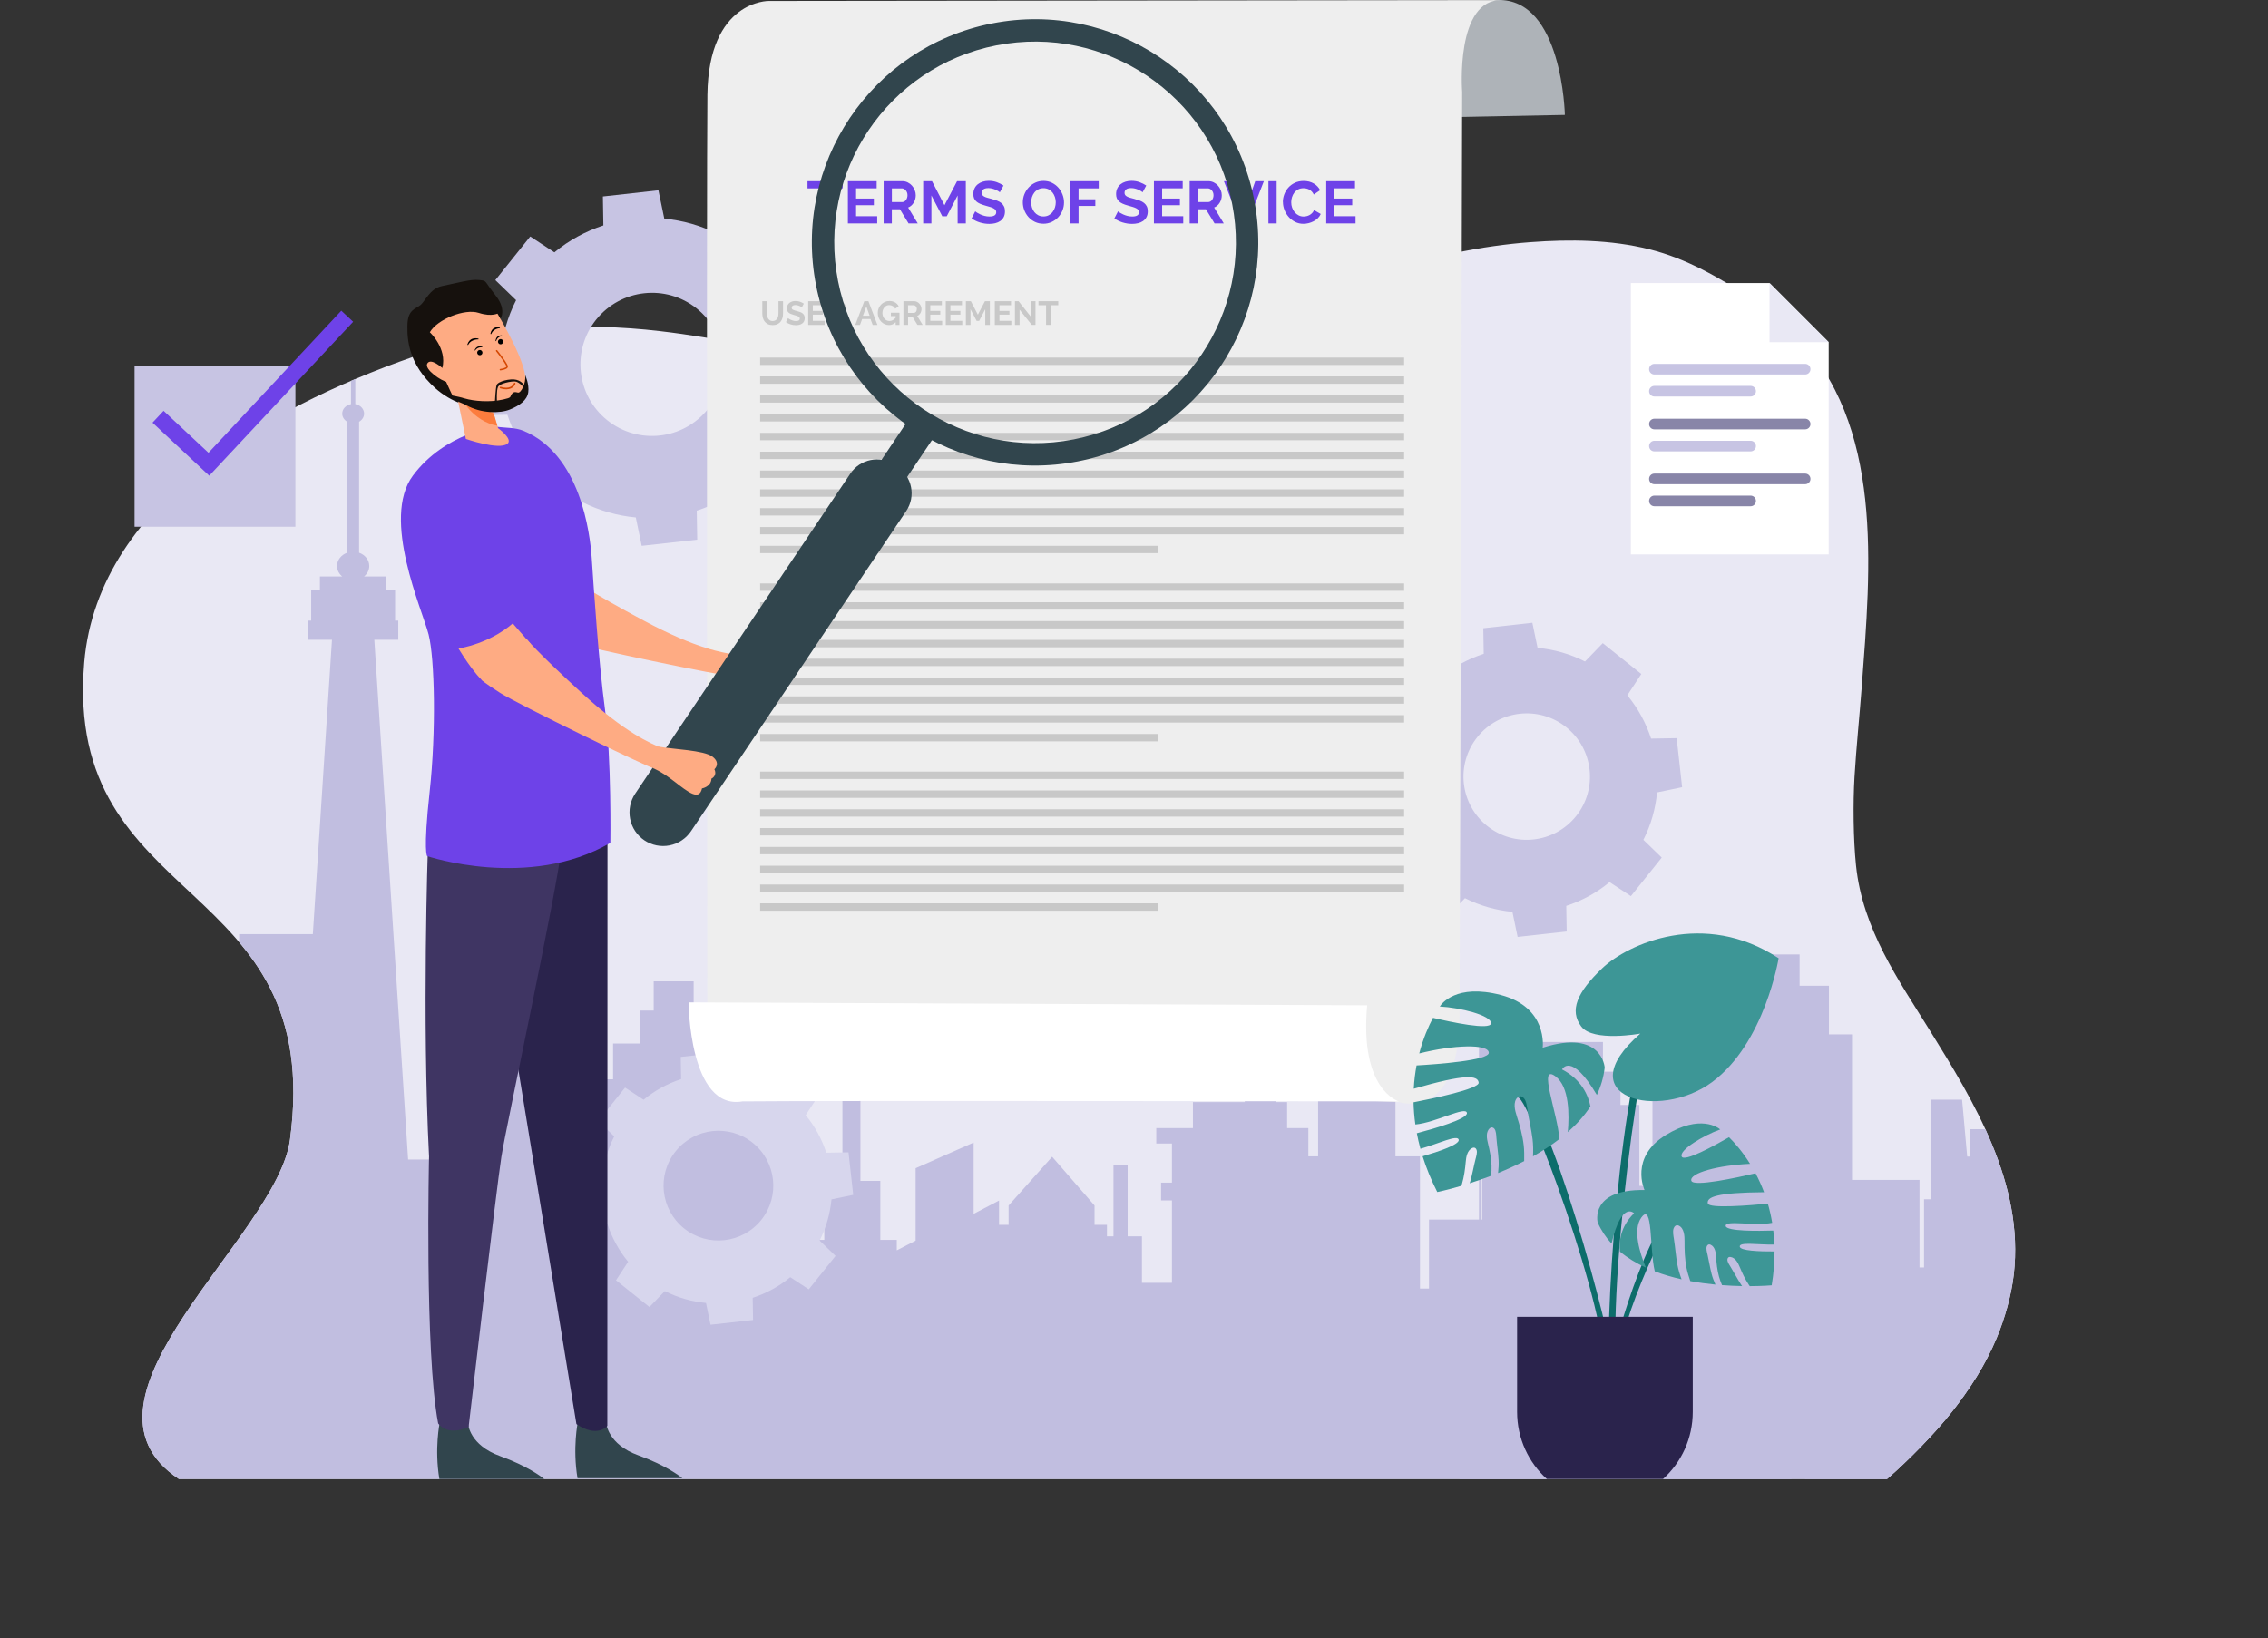 <?xml version="1.0" encoding="UTF-8"?><svg id="Layer_1" xmlns="http://www.w3.org/2000/svg" xmlns:xlink="http://www.w3.org/1999/xlink" viewBox="0 0 1333.27 963.39"><rect x="0" y="0" width="1333.27" height="963.39" fill="#333333" stroke="none"/><defs><style>.cls-1{clip-path:url(#clippath);}.cls-2,.cls-3{fill:none;}.cls-2,.cls-3,.cls-4,.cls-5,.cls-6,.cls-7,.cls-8,.cls-9,.cls-10,.cls-11,.cls-12,.cls-13,.cls-14,.cls-15,.cls-16,.cls-17,.cls-18,.cls-19,.cls-20,.cls-21,.cls-22,.cls-23,.cls-24,.cls-25{stroke-width:0px;}.cls-26{clip-path:url(#clippath-1);}.cls-3{clip-rule:evenodd;}.cls-4{fill:#0d6d6b;}.cls-4,.cls-5,.cls-6,.cls-7,.cls-8,.cls-9,.cls-10,.cls-11,.cls-12,.cls-13,.cls-14,.cls-15,.cls-16,.cls-17,.cls-18,.cls-19,.cls-20,.cls-25{fill-rule:evenodd;}.cls-5{fill:#3d9696;}.cls-6{fill:#3f3563;}.cls-7,.cls-21{fill:#6e42e8;}.cls-8{fill:#16110d;}.cls-9{fill:#2a234c;}.cls-10{fill:#31454d;}.cls-11{fill:#8885a8;}.cls-12{fill:#aeb3b8;}.cls-13,.cls-24{fill:#c7c4e3;}.cls-14{fill:#d44702;}.cls-15{fill:#e9e8f4;}.cls-16{fill:#fc7c3d;}.cls-17{fill:#fff;}.cls-18{fill:#feab83;}.cls-19{fill:#c1bee0;}.cls-20{fill:#eee;}.cls-22{fill:#d7d6ed;}.cls-23{fill:#c8c8c8;}</style><clipPath id="clippath"><path class="cls-3" d="M1109.3,869.64H105.13c-71.16-47.16,57.69-142.65,65.34-199.34,21.16-156.66-133.29-134.14-120.96-280.71,8.16-96.98,116.02-154.24,201.68-182.58,44.89-14.85,90.55-17.74,136.91-12.3,68.55,8.03,135.47,30.85,205.03,24.59,20.38-1.83,49.69-7.43,69.54-13.02,22.58-6.35,44.95-13.62,67.34-20.75,55.99-17.8,111.36-38.83,169.88-43.16,23.22-1.71,46.79-1.49,69.62,4.18,21.98,5.47,40.92,16.55,60.42,29.12,8.24,5.31,18.04,13.59,25.1,20.71,52.63,53.07,44.75,136.89,39.37,208.1-1.32,17.41-3.15,34.77-4.2,52.21-.93,15.5-.72,36.75.88,52.2,3.88,37.49,24.93,67.26,43.46,97.12,25.63,41.29,55.44,89.89,49.28,143.35-1.45,12.57-5.33,26.07-10.06,37.42-6.61,15.86-16.13,30.44-26.39,43.47-9.85,12.52-26.02,29.05-38.07,39.37h0Z"/></clipPath><clipPath id="clippath-1"><path class="cls-2" d="M883.2.05l-431.26.52s-35.41-.62-36.09,55.18c-.57,46.58-.03,575.8-.03,575.8l406.53,16.44s34.18,12.2,35.65-47.91c.32-48.2,1.56-546.02,1.56-546.02,0,0-4.27-55.14,23.67-54h-.02Z"/></clipPath></defs><path class="cls-15" d="M1109.3,869.64H105.13c-71.16-47.16,57.69-142.65,65.34-199.34,21.16-156.66-133.29-134.14-120.96-280.71,8.16-96.98,116.02-154.24,201.68-182.58,44.89-14.85,90.55-17.74,136.91-12.3,68.55,8.03,135.47,30.85,205.03,24.59,20.38-1.83,49.69-7.43,69.54-13.02,22.58-6.35,44.95-13.62,67.34-20.75,55.99-17.8,111.36-38.83,169.88-43.16,23.22-1.71,46.79-1.49,69.62,4.18,21.98,5.47,40.92,16.55,60.42,29.12,8.24,5.31,18.04,13.59,25.1,20.71,52.63,53.07,44.75,136.89,39.37,208.1-1.32,17.41-3.15,34.77-4.2,52.21-.93,15.5-.72,36.75.88,52.2,3.88,37.49,24.93,67.26,43.46,97.12,25.63,41.29,55.44,89.89,49.28,143.35-1.45,12.57-5.33,26.07-10.06,37.42-6.61,15.86-16.13,30.44-26.39,43.47-9.85,12.52-26.02,29.05-38.07,39.37h0Z"/><g class="cls-1"><path class="cls-19" d="M1053.12,890.95v-152.44h-9.72v-32.3h-9.92v-49.58h-9.84v49.58h-10.88v32.3h-9.01v-1.04h-13.17v-9.34h-18.65v-8.26h-8.21v-70.15h-11.11v-19.55h-10.3v-17.48h-46.73v14.48h-13.59v22.54h-10.68v67.4h-31.25v40.56h-5.3v-77.73h-14.42v-47.92h-45.47v47.92h-5.74v-16.6h-12.48v-15.29h-6.34v-13.53h-18.5v13.53h-30.53v15.29h-21.55v9.05h9.21v23.02h-6.39v10.45h6.39v48.46h-17.64v-27.35h-8.4v-41.98h-8.33v41.98h-3.83v-6.75h-7.3v-11.38l-24.93-28.67-25.59,28.67v11.38h-5.62v-14.3l-14.94,7.84v-41.93l-34.1,15.08v42.6l-11.07,5.69v-6.13h-9.68v-34.71h-11.7v-53.29h-10.57v53.29h-10.67v34.71h-22.39v-61.51h8.1v-13.26h-8.1v-29.22h11.69v-11.49h-27.35v-19.4h-38.74v-17.17h-23.48v17.17h-8.04v19.4h-15.85v21.06h-7.28v-60.83h-20.5v-93.37h-18.52v93.37h-18.69v60.83h-18.31v98.66h-6.73v-51.49h-39.67v-85.55h-13.56v-28.61h-17.25v-18.39h-59.32v22.18h-13.07v24.82h-14.1v89.04h-10.41v10.49h-23.67v11.85h-16.71v1.32h-11.43v-41h-13.81v-62.93h-12.48v62.93h-12.59v41H0v181.96h1053.12ZM62.67,880.75v-166.06h7.14v17.85h-4.95v8.1h4.95v38.24h-4.95v88.7h4.95v13.17h-7.14Z"/><path class="cls-19" d="M857.98,902.9l317.8-7.16-22.34-249.13h-18.31v98.66h-6.73v-51.49h-39.67v-85.55h-13.56v-28.61h-17.25v-18.39h-59.32v22.18h-13.07v24.82h-14.1v89.04h-10.41v10.49h-23.67v11.85h-16.71v1.32h-11.43v-41h-13.81v-62.93h-12.48v62.93h-12.59v41h-12.34v181.96h0ZM869.45,776.93v-166.06h7.14v17.85h-4.95v8.1h4.95v38.24h-4.95v88.7h4.95v13.17h-7.14Z"/><path class="cls-19" d="M1333.27,963.39l-278.49-6.27,19.58-271.63v53.3h16.04v86.46h5.9v-45.12h34.76v-74.97h11.88v-25.07h15.12v-16.11h51.98v19.44h11.45v21.75h12.36v78.03h9.13v9.19h20.74v10.39h14.65v1.16h10.02v-35.92h12.11v-55.15h10.94v55.15h11.04v35.92h10.81v159.45h0ZM1278.36,954.45v-145.52h-6.26v15.64h4.34v7.1h-4.34v33.51h4.34v77.73h-4.34v11.54h6.26Z"/><path class="cls-19" d="M208.88,183.73c1.3-.45,2.21-1.57,2.21-2.88,0-1.71-1.56-3.09-3.49-3.09s-3.49,1.39-3.49,3.09c0,1.31.92,2.43,2.22,2.88v53.9c-2.94.52-5.15,2.83-5.15,5.58,0,2,1.17,3.76,2.93,4.78v77.01c-3.5,1.23-5.98,4.26-5.98,7.8,0,2.45,1.18,4.65,3.07,6.18h-13.13v7.89h-5.13v18.04h-1.86v11.27h14.08l-23.13,355.88h71.15l-23.13-355.88h14.08v-11.27h-1.86v-18.04h-5.13v-7.89h-13.13c1.89-1.53,3.07-3.74,3.07-6.18,0-3.54-2.48-6.57-5.98-7.8v-77.01c1.77-1.01,2.94-2.78,2.94-4.78,0-2.76-2.21-5.06-5.15-5.58v-53.9h0Z"/></g><path class="cls-24" d="M826.91,423.27c-4.5,8.85-7.14,18.32-8.04,27.89l-14.74,3.06,3.2,28.84,15.05-.25c2.98,9.13,7.63,17.79,13.97,25.44l-8.23,12.54,22.66,18.13,10.43-10.79c8.86,4.5,18.32,7.14,27.89,8.04l3.06,14.74,28.84-3.2-.25-15.05c9.13-2.98,17.79-7.63,25.44-13.97l12.55,8.23,18.13-22.66-10.79-10.43c4.5-8.86,7.14-18.32,8.04-27.89l14.73-3.06-3.2-28.84-15.05.25c-2.98-9.13-7.63-17.79-13.97-25.44l8.23-12.54-22.66-18.13-10.43,10.79c-8.86-4.5-18.33-7.14-27.89-8.04l-3.06-14.74-28.84,3.21.25,15.05c-9.13,2.98-17.79,7.63-25.44,13.97l-12.55-8.23-18.13,22.66,10.79,10.43ZM920.73,427.61c16.03,12.83,18.63,36.22,5.81,52.26-12.83,16.03-36.23,18.63-52.26,5.81-16.03-12.83-18.63-36.22-5.8-52.26,12.83-16.03,36.22-18.63,52.26-5.81Z"/><path class="cls-24" d="M303.4,176.49c-5.1,10.02-8.08,20.74-9.1,31.56l-16.68,3.46,3.62,32.64,17.03-.28c3.37,10.33,8.64,20.14,15.81,28.8l-9.32,14.2,25.64,20.51,11.81-12.21c10.02,5.09,20.74,8.08,31.56,9.1l3.46,16.68,32.64-3.63-.28-17.03c10.34-3.37,20.14-8.64,28.8-15.81l14.2,9.32,20.52-25.64-12.21-11.81c5.09-10.02,8.08-20.74,9.1-31.56l16.67-3.46-3.62-32.64-17.03.28c-3.37-10.34-8.64-20.14-15.81-28.79l9.32-14.2-25.64-20.51-11.81,12.21c-10.02-5.1-20.74-8.08-31.56-9.1l-3.46-16.68-32.64,3.63.28,17.03c-10.34,3.37-20.14,8.64-28.79,15.81l-14.2-9.32-20.52,25.64,12.21,11.81ZM409.58,181.4c18.14,14.52,21.09,41,6.57,59.14-14.52,18.15-41,21.09-59.14,6.57-18.15-14.52-21.09-41-6.57-59.14,14.52-18.15,41-21.09,59.14-6.57Z"/><path class="cls-22" d="M361.08,668.2c-3.91,7.68-6.19,15.9-6.98,24.2l-12.79,2.65,2.78,25.02,13.06-.22c2.58,7.92,6.62,15.44,12.12,22.08l-7.15,10.88,19.66,15.73,9.05-9.36c7.68,3.91,15.9,6.19,24.2,6.98l2.65,12.79,25.02-2.78-.22-13.05c7.93-2.59,15.44-6.62,22.08-12.12l10.89,7.15,15.73-19.66-9.36-9.05c3.91-7.68,6.19-15.9,6.98-24.2l12.78-2.65-2.78-25.02-13.06.22c-2.58-7.92-6.62-15.44-12.12-22.08l7.15-10.88-19.66-15.73-9.05,9.36c-7.68-3.91-15.9-6.2-24.2-6.98l-2.65-12.79-25.02,2.78.22,13.06c-7.92,2.59-15.44,6.62-22.08,12.12l-10.88-7.15-15.73,19.66,9.36,9.05ZM442.49,671.97c13.91,11.13,16.17,31.43,5.04,45.34-11.13,13.91-31.43,16.17-45.34,5.04-13.91-11.13-16.17-31.43-5.04-45.34,11.13-13.91,31.43-16.17,45.34-5.04Z"/><path class="cls-12" d="M846.56,68.99l73.37-1.43S918.51-1.08,880.34.01c-37.51,1.08-33.78,68.97-33.78,68.97h0Z"/><path class="cls-20" d="M883.2.05l-431.26.52s-35.41-.62-36.09,55.18c-.57,46.58-.03,575.8-.03,575.8l406.53,16.44s34.18,12.2,35.65-47.91c.32-48.2,1.56-546.02,1.56-546.02,0,0-4.27-55.14,23.67-54h-.02Z"/><g class="cls-26"><path class="cls-21" d="M495.37,110.78h-7.94v20.6h-4.79v-20.6h-7.94v-4.23h20.67v4.23Z"/><path class="cls-21" d="M515.68,127.14v4.23h-17.24v-24.83h16.92v4.23h-12.1v5.98h10.45v3.92h-10.45v6.47h12.41Z"/><path class="cls-21" d="M519.46,131.37v-24.83h10.98c1.14,0,2.2.24,3.16.72.97.48,1.8,1.11,2.5,1.89.7.78,1.25,1.67,1.64,2.66.4.99.6,1.99.6,2.99,0,1.61-.4,3.07-1.21,4.39-.8,1.32-1.89,2.27-3.27,2.85l5.67,9.34h-5.42l-5.07-8.32h-4.76v8.32h-4.83ZM524.29,118.82h6.05c.44,0,.86-.1,1.24-.31.38-.21.72-.49,1-.86.28-.36.5-.79.66-1.28.16-.49.25-1.02.25-1.57s-.09-1.12-.28-1.61c-.19-.49-.44-.91-.75-1.28-.31-.36-.68-.64-1.08-.84-.41-.2-.82-.3-1.24-.3h-5.84v8.04Z"/><path class="cls-21" d="M562.96,131.37v-16.43l-6.4,12.24h-2.62l-6.4-12.24v16.43h-4.83v-24.83h5.17l7.34,14.13,7.41-14.13h5.14v24.83h-4.82Z"/><path class="cls-21" d="M587.75,113.05c-.16-.16-.46-.39-.89-.66-.43-.28-.96-.55-1.57-.82-.62-.27-1.29-.5-2.01-.68-.72-.19-1.46-.28-2.2-.28-1.33,0-2.32.24-2.97.73-.65.49-.98,1.18-.98,2.06,0,.51.12.94.37,1.28.25.34.6.64,1.07.89.47.26,1.05.49,1.77.7.71.21,1.53.43,2.47.66,1.21.33,2.31.68,3.3,1.05.99.37,1.83.84,2.52,1.4.69.56,1.22,1.23,1.59,2.01.37.78.56,1.74.56,2.88,0,1.33-.25,2.47-.75,3.41-.5.94-1.18,1.71-2.03,2.29-.85.58-1.83,1.01-2.94,1.28-1.11.27-2.27.4-3.48.4-1.87,0-3.71-.28-5.53-.84-1.82-.56-3.45-1.35-4.89-2.38l2.13-4.16c.21.21.59.48,1.14.82.55.34,1.19.68,1.94,1.01.75.34,1.57.62,2.48.86.91.23,1.84.35,2.8.35,2.66,0,3.99-.85,3.99-2.55,0-.54-.15-.99-.45-1.36-.3-.37-.73-.7-1.29-.98-.56-.28-1.24-.54-2.03-.77-.79-.23-1.68-.49-2.66-.77-1.19-.33-2.22-.68-3.09-1.07-.88-.38-1.6-.84-2.19-1.36-.58-.52-1.02-1.13-1.31-1.82-.29-.69-.44-1.51-.44-2.47,0-1.26.23-2.38.7-3.36.47-.98,1.11-1.79,1.94-2.45.83-.65,1.79-1.15,2.89-1.49,1.09-.34,2.27-.51,3.53-.51,1.75,0,3.36.27,4.83.82s2.75,1.2,3.85,1.94l-2.13,3.92Z"/><path class="cls-21" d="M613.38,131.55c-1.82,0-3.47-.36-4.95-1.07-1.48-.71-2.75-1.65-3.81-2.83-1.06-1.18-1.88-2.52-2.47-4.04-.58-1.52-.87-3.07-.87-4.65s.31-3.24.93-4.75c.62-1.52,1.47-2.86,2.55-4.02,1.08-1.17,2.37-2.09,3.86-2.78,1.49-.69,3.11-1.03,4.86-1.03s3.43.37,4.91,1.1c1.48.73,2.74,1.7,3.79,2.88,1.05,1.19,1.87,2.54,2.45,4.06.58,1.52.87,3.05.87,4.62,0,1.66-.3,3.23-.91,4.74-.61,1.5-1.45,2.83-2.52,3.99-1.07,1.15-2.36,2.07-3.85,2.76-1.49.69-3.11,1.03-4.86,1.03ZM606.18,118.96c0,1.07.16,2.11.49,3.11.33,1,.8,1.89,1.42,2.66.62.77,1.38,1.39,2.27,1.85.9.47,1.92.7,3.06.7s2.2-.24,3.09-.72c.9-.48,1.66-1.11,2.27-1.9.62-.79,1.08-1.68,1.4-2.68.31-.99.47-2,.47-3.03s-.17-2.11-.51-3.11c-.34-1-.82-1.89-1.43-2.66-.62-.77-1.38-1.38-2.27-1.84-.9-.45-1.91-.68-3.03-.68s-2.2.24-3.11.72c-.91.48-1.67,1.11-2.27,1.89s-1.07,1.67-1.38,2.66c-.31.99-.47,2-.47,3.02Z"/><path class="cls-21" d="M629.22,131.37v-24.83h16.68v4.23h-11.85v6.4h9.86v3.92h-9.86v10.28h-4.83Z"/><path class="cls-21" d="M671.7,113.05c-.16-.16-.46-.39-.89-.66-.43-.28-.96-.55-1.57-.82-.62-.27-1.29-.5-2.01-.68-.72-.19-1.46-.28-2.2-.28-1.33,0-2.32.24-2.97.73-.65.49-.98,1.18-.98,2.06,0,.51.12.94.37,1.28.25.34.6.64,1.07.89.47.26,1.05.49,1.77.7.71.21,1.53.43,2.46.66,1.21.33,2.31.68,3.31,1.05.99.37,1.83.84,2.52,1.4.69.56,1.22,1.23,1.59,2.01.37.78.56,1.74.56,2.88,0,1.33-.25,2.47-.75,3.41-.5.94-1.18,1.71-2.03,2.29-.85.58-1.83,1.01-2.94,1.28-1.11.27-2.27.4-3.48.4-1.87,0-3.71-.28-5.53-.84-1.82-.56-3.45-1.35-4.9-2.38l2.13-4.16c.21.21.59.48,1.14.82.55.34,1.2.68,1.94,1.01.74.34,1.57.62,2.48.86.91.23,1.84.35,2.8.35,2.66,0,3.98-.85,3.98-2.55,0-.54-.15-.99-.45-1.36-.3-.37-.73-.7-1.29-.98-.56-.28-1.24-.54-2.03-.77-.79-.23-1.68-.49-2.66-.77-1.19-.33-2.22-.68-3.09-1.07-.87-.38-1.6-.84-2.19-1.36-.58-.52-1.02-1.13-1.31-1.82-.29-.69-.44-1.51-.44-2.47,0-1.26.23-2.38.7-3.36.47-.98,1.11-1.79,1.94-2.45.83-.65,1.79-1.15,2.88-1.49,1.1-.34,2.27-.51,3.53-.51,1.75,0,3.36.27,4.83.82,1.47.55,2.75,1.2,3.85,1.94l-2.13,3.92Z"/><path class="cls-21" d="M695.59,127.14v4.23h-17.24v-24.83h16.92v4.23h-12.1v5.98h10.46v3.92h-10.46v6.47h12.41Z"/><path class="cls-21" d="M699.36,131.37v-24.83h10.98c1.14,0,2.2.24,3.16.72.97.48,1.8,1.11,2.5,1.89.7.78,1.25,1.67,1.64,2.66.4.99.6,1.99.6,2.99,0,1.61-.4,3.07-1.21,4.39-.8,1.32-1.9,2.27-3.27,2.85l5.66,9.34h-5.42l-5.07-8.32h-4.76v8.32h-4.83ZM704.19,118.82h6.05c.44,0,.86-.1,1.24-.31.39-.21.72-.49,1-.86.28-.36.5-.79.67-1.28.16-.49.24-1.02.24-1.57s-.09-1.12-.28-1.61c-.19-.49-.44-.91-.75-1.28-.31-.36-.68-.64-1.08-.84-.41-.2-.82-.3-1.24-.3h-5.84v8.04Z"/><path class="cls-21" d="M724.57,106.55l6.71,18.78,6.64-18.78h5.07l-9.69,24.83h-4.05l-9.76-24.83h5.07Z"/><path class="cls-21" d="M745.66,131.37v-24.83h4.83v24.83h-4.83Z"/><path class="cls-21" d="M754.15,118.79c0-1.52.27-3.01.82-4.49.55-1.48,1.35-2.8,2.39-3.97,1.05-1.17,2.33-2.11,3.85-2.83,1.52-.72,3.24-1.08,5.18-1.08,2.29,0,4.26.5,5.93,1.5,1.67,1,2.91,2.31,3.72,3.92l-3.71,2.55c-.33-.7-.72-1.29-1.19-1.77-.47-.48-.97-.86-1.5-1.14-.54-.28-1.1-.48-1.68-.61-.58-.13-1.15-.19-1.71-.19-1.21,0-2.27.25-3.16.73-.9.49-1.64,1.13-2.24,1.91-.59.78-1.04,1.67-1.34,2.66-.3.99-.45,1.98-.45,2.95,0,1.1.17,2.15.52,3.16.35,1.01.85,1.91,1.49,2.68.64.77,1.41,1.39,2.31,1.85.9.47,1.88.7,2.96.7.56,0,1.14-.07,1.75-.21.61-.14,1.18-.36,1.73-.66.55-.3,1.05-.69,1.52-1.17.47-.48.84-1.05,1.12-1.73l3.95,2.27c-.4.93-.96,1.75-1.69,2.47-.74.71-1.56,1.31-2.48,1.8-.92.49-1.91.86-2.95,1.12-1.05.26-2.07.39-3.08.39-1.77,0-3.39-.37-4.86-1.12-1.47-.75-2.73-1.72-3.79-2.92-1.06-1.2-1.89-2.56-2.48-4.09-.6-1.53-.89-3.08-.89-4.67Z"/><path class="cls-21" d="M796.88,127.14v4.23h-17.24v-24.83h16.92v4.23h-12.1v5.98h10.46v3.92h-10.46v6.47h12.41Z"/><path class="cls-23" d="M454.21,188.75c.64,0,1.18-.13,1.62-.39.44-.26.79-.6,1.06-1.02.27-.42.46-.9.57-1.44.11-.54.17-1.1.17-1.68v-7.12h2.7v7.12c0,.96-.12,1.86-.34,2.69-.23.84-.59,1.57-1.08,2.2-.49.63-1.12,1.13-1.9,1.5-.77.37-1.7.55-2.77.55s-2.06-.19-2.84-.58c-.78-.39-1.41-.9-1.9-1.53-.49-.64-.84-1.37-1.05-2.21-.22-.84-.32-1.71-.32-2.62v-7.12h2.71v7.12c0,.59.06,1.16.17,1.7s.3,1.03.57,1.45c.27.42.62.76,1.05,1.01.43.26.96.38,1.59.38Z"/><path class="cls-23" d="M471.38,180.74c-.09-.09-.26-.22-.5-.37-.24-.16-.54-.31-.88-.46-.35-.15-.73-.28-1.13-.38-.41-.1-.82-.16-1.24-.16-.75,0-1.3.14-1.67.41-.37.28-.55.66-.55,1.16,0,.29.07.53.2.72.14.19.34.36.6.5.26.14.59.28.99.39.4.12.86.24,1.39.37.68.18,1.3.38,1.86.59.56.21,1.03.47,1.41.79.39.31.69.69.89,1.13.21.44.32.98.32,1.62,0,.75-.14,1.39-.42,1.92-.28.53-.66.96-1.14,1.29-.48.33-1.03.57-1.65.72-.62.15-1.27.23-1.96.23-1.05,0-2.09-.16-3.11-.47-1.02-.31-1.94-.76-2.75-1.34l1.2-2.34c.12.12.33.27.64.46.31.19.67.38,1.09.57.42.19.89.35,1.4.48.51.13,1.04.2,1.57.2,1.49,0,2.24-.48,2.24-1.44,0-.3-.09-.56-.26-.77-.17-.21-.41-.39-.73-.55s-.69-.3-1.14-.43c-.45-.13-.95-.28-1.5-.43-.67-.18-1.25-.38-1.74-.6-.49-.22-.9-.47-1.23-.77-.33-.29-.57-.64-.74-1.02-.16-.39-.25-.85-.25-1.39,0-.71.13-1.34.39-1.89.26-.55.63-1.01,1.09-1.38.47-.37,1.01-.65,1.62-.84.62-.19,1.28-.28,1.99-.28.98,0,1.89.15,2.71.46.83.31,1.55.67,2.16,1.09l-1.2,2.2Z"/><path class="cls-23" d="M484.81,188.67v2.38h-9.7v-13.97h9.52v2.38h-6.81v3.36h5.88v2.2h-5.88v3.64h6.98Z"/><path class="cls-23" d="M486.93,191.05v-13.97h6.18c.64,0,1.24.13,1.78.4.54.27,1.01.62,1.41,1.06.39.44.7.94.92,1.5.22.56.34,1.12.34,1.68,0,.91-.23,1.73-.68,2.47-.45.74-1.07,1.28-1.84,1.6l3.19,5.25h-3.05l-2.85-4.68h-2.67v4.68h-2.71ZM489.65,183.99h3.4c.25,0,.48-.06.7-.18.22-.12.4-.28.56-.48.16-.2.28-.44.37-.72.09-.28.14-.57.14-.89s-.05-.63-.16-.9c-.1-.28-.25-.51-.42-.72-.18-.2-.38-.36-.61-.47-.23-.11-.46-.17-.7-.17h-3.28v4.52Z"/><path class="cls-23" d="M508.1,177.08h2.4l5.31,13.97h-2.79l-1.3-3.48h-4.88l-1.28,3.48h-2.79l5.33-13.97ZM511.23,185.66l-1.93-5.49-2.01,5.49h3.93Z"/><path class="cls-23" d="M526.53,189.47c-1.11,1.12-2.41,1.67-3.89,1.67-.92,0-1.78-.18-2.59-.55-.81-.37-1.51-.87-2.1-1.51-.6-.64-1.07-1.4-1.42-2.27-.35-.87-.52-1.81-.52-2.82,0-.96.17-1.86.52-2.7.35-.85.83-1.59,1.44-2.22s1.33-1.14,2.15-1.52c.83-.37,1.72-.56,2.7-.56,1.31,0,2.44.28,3.37.83.94.55,1.64,1.29,2.11,2.22l-2.03,1.5c-.35-.69-.85-1.23-1.49-1.59-.64-.37-1.33-.55-2.07-.55-.59,0-1.13.12-1.62.37-.49.25-.91.59-1.26,1.02-.35.43-.61.93-.8,1.49-.19.56-.29,1.16-.29,1.79s.1,1.27.31,1.84c.21.57.5,1.07.87,1.49.37.42.8.75,1.31.99.5.24,1.05.36,1.64.36,1.35,0,2.57-.64,3.66-1.91v-.98h-2.81v-1.99h5.05v7.18h-2.24v-1.57Z"/><path class="cls-23" d="M531.09,191.05v-13.97h6.18c.64,0,1.24.13,1.78.4.54.27,1.01.62,1.41,1.06.39.44.7.94.92,1.5.22.56.34,1.12.34,1.68,0,.91-.23,1.73-.68,2.47-.45.74-1.07,1.28-1.84,1.6l3.19,5.25h-3.05l-2.85-4.68h-2.67v4.68h-2.71ZM533.81,183.99h3.4c.25,0,.48-.06.7-.18.22-.12.4-.28.56-.48.16-.2.28-.44.37-.72.09-.28.14-.57.14-.89s-.05-.63-.16-.9c-.1-.28-.25-.51-.42-.72-.18-.2-.38-.36-.61-.47-.23-.11-.46-.17-.7-.17h-3.28v4.52Z"/><path class="cls-23" d="M553.87,188.67v2.38h-9.7v-13.97h9.52v2.38h-6.81v3.36h5.88v2.2h-5.88v3.64h6.98Z"/><path class="cls-23" d="M565.69,188.67v2.38h-9.7v-13.97h9.52v2.38h-6.81v3.36h5.88v2.2h-5.88v3.64h6.98Z"/><path class="cls-23" d="M579.2,191.05v-9.24l-3.6,6.88h-1.48l-3.6-6.88v9.24h-2.71v-13.97h2.91l4.13,7.95,4.17-7.95h2.89v13.97h-2.71Z"/><path class="cls-23" d="M594.52,188.67v2.38h-9.7v-13.97h9.52v2.38h-6.81v3.36h5.88v2.2h-5.88v3.64h6.98Z"/><path class="cls-23" d="M599.36,182.1v8.95h-2.71v-13.97h2.1l7.28,9.17v-9.15h2.71v13.94h-2.2l-7.18-8.95Z"/><path class="cls-23" d="M622.1,179.46h-4.46v11.58h-2.7v-11.58h-4.46v-2.38h11.63v2.38Z"/><rect class="cls-23" x="446.85" y="210.27" width="378.59" height="4.33"/><rect class="cls-23" x="446.85" y="221.34" width="378.59" height="4.33"/><rect class="cls-23" x="446.85" y="232.41" width="378.59" height="4.33"/><rect class="cls-23" x="446.85" y="243.47" width="378.59" height="4.33"/><rect class="cls-23" x="446.85" y="254.54" width="378.59" height="4.33"/><rect class="cls-23" x="446.85" y="265.6" width="378.59" height="4.33"/><rect class="cls-23" x="446.85" y="276.67" width="378.59" height="4.33"/><rect class="cls-23" x="446.85" y="287.73" width="378.59" height="4.33"/><rect class="cls-23" x="446.85" y="298.8" width="378.59" height="4.33"/><rect class="cls-23" x="446.85" y="309.87" width="378.59" height="4.33"/><rect class="cls-23" x="446.85" y="320.93" width="233.95" height="4.33"/><rect class="cls-23" x="446.85" y="343.06" width="378.59" height="4.33"/><rect class="cls-23" x="446.85" y="354.13" width="378.59" height="4.33"/><rect class="cls-23" x="446.85" y="365.2" width="378.59" height="4.33"/><rect class="cls-23" x="446.85" y="376.26" width="378.59" height="4.33"/><rect class="cls-23" x="446.85" y="387.33" width="378.59" height="4.33"/><rect class="cls-23" x="446.85" y="398.39" width="378.59" height="4.33"/><rect class="cls-23" x="446.85" y="409.46" width="378.59" height="4.33"/><rect class="cls-23" x="446.85" y="420.53" width="378.59" height="4.33"/><rect class="cls-23" x="446.85" y="431.59" width="233.95" height="4.33"/><rect class="cls-23" x="446.85" y="453.72" width="378.59" height="4.33"/><rect class="cls-23" x="446.85" y="464.79" width="378.59" height="4.33"/><rect class="cls-23" x="446.85" y="475.86" width="378.59" height="4.33"/><rect class="cls-23" x="446.85" y="486.92" width="378.59" height="4.33"/><rect class="cls-23" x="446.85" y="497.99" width="378.59" height="4.33"/><rect class="cls-23" x="446.85" y="509.05" width="378.59" height="4.33"/><rect class="cls-23" x="446.85" y="520.12" width="378.59" height="4.33"/><rect class="cls-23" x="446.85" y="531.19" width="233.95" height="4.33"/></g><path class="cls-17" d="M404.77,589.41s.4,63.64,31.71,58.22c49.65-.54,385.86,0,385.86,0,0,0-23.19-6.44-18.63-56.51l-398.93-1.72h0Z"/><path class="cls-8" d="M293.5,188.59s5.21-5.58-2.1-14.8c-7.31-9.22-4.77-8.6-9.77-9.17-5-.57-12.51,1.7-21.82,3.59-7.18,1.46-9.86,9-12.76,11.26-2.89,2.26-7.33,2.61-7.54,11.66-.21,9.05.86,23.21,16.41,37.14,4.69,4.2,10.26,7.27,14.25,8.66,9.26,3.22,15.38-.45,20.52-4.81,7.36-6.24,3.67-42.57,2.8-43.53h0Z"/><path class="cls-10" d="M319.89,869.64h-61.6c-2.98-17.82.18-33,.18-33,8.06,5.08,16.77.88,16.77.88,0,0,.83,12.21,18.79,18.69,15.87,5.73,24.15,12.04,25.86,13.42h0Z"/><path class="cls-10" d="M401.1,869.17h-61.6c-2.98-17.82.18-33,.18-33,8.06,5.08,16.77.88,16.77.88,0,0,.83,12.21,18.79,18.69,15.87,5.73,24.15,12.04,25.86,13.42h0Z"/><path class="cls-9" d="M283.36,498.53c39.14-73.84,73.77-9.37,73.77-9.37l-.1,349.28s-5.7,7.31-18.17-1.07l-55.51-338.84h0Z"/><path class="cls-6" d="M251.56,497.78s-3.49,101.32.66,182.2c0,0-2.67,114.94,5.35,156.99,0,0,4.94,7.95,17.91,2.07,0,0,16.3-139.81,19.25-158.72,2.95-18.91,32.69-156.07,35.55-183.12,2.86-27.05-64.65-71.71-78.72.58h0Z"/><path class="cls-18" d="M301.61,364.61s3.87,17.18,8.96,26.42c5.09,9.24,33.94-3.39,33.52-12.3l-9.9-21.79s-30.73,5.45-32.58,7.67h0Z"/><path class="cls-18" d="M320.02,372.24s.99.99,12.45,4.74c11.46,3.75,92.77,20.75,99.9,20.91,7.14.16,6.71-11.89-.14-12.98-6.85-1.09-22.12-3.01-53.87-20.04-31.75-17.03-38.63-22.44-38.63-22.44,0,0-28.72,14.93-19.72,29.8h0Z"/><path class="cls-18" d="M430.2,397.67s4.68.34,14.33,4.54c9.65,4.2,16.93,7.48,16.71-.08,0,0,4.98-2.17,3.96-6.95,0,0,3.07-2.36.32-5.78,0,0,3-4.31-2.85-6.86-5.85-2.55-23.81,1.53-32.12,2.04-7.71,5.49-.35,13.09-.35,13.09h0Z"/><path class="cls-7" d="M291.62,250.88s-30.02,3.5-48.87,28.77c-18.85,25.27,5.63,79.19,9.23,93.49,3.6,14.29,4.48,56.94.59,92.5-3.89,35.56-1.45,37.77-1.45,37.77,0,0,59.84,20.16,107.69-7.81,0,0,.73-49.76-3.11-78.12-3.84-28.36-6.67-72.21-7.82-89.07-1.01-14.88-6.65-61.34-40.22-75.12-4.84-1.99-9.93-1.56-16.05-2.41h0Z"/><path class="cls-18" d="M267.02,377.08s8.64,15.35,16.17,22.73c7.53,7.38,31.54-12.99,28.58-21.4l-15.74-18.03s-27.87,14.04-29.01,16.7h0Z"/><path class="cls-7" d="M236.59,298.6s-2.36,47.87,32.14,82.87c0,0,21.12-2.73,36.16-18.11-30.98-51.08-63.72-108.46-68.3-64.76Z"/><path class="cls-18" d="M283.19,399.81s.71,1.2,10.9,7.66c10.18,6.46,84.79,42.98,91.66,44.9,6.88,1.92,9.44-9.87,3.06-12.61-6.37-2.75-20.69-8.37-47.26-32.7-26.57-24.34-31.91-31.27-31.91-31.27,0,0-31.51,7.39-26.46,24.02h0Z"/><polygon class="cls-10" points="536.5 243.15 551.57 253.28 516.61 305.3 501.54 295.17 536.5 243.15 536.5 243.15"/><path class="cls-10" d="M583.23,13.77c71.06-13.94,140.06,32.44,154,103.49,13.94,71.06-32.44,140.07-103.49,154-71.06,13.94-140.06-32.44-154.01-103.5-13.94-71.06,32.44-140.06,103.5-154h0ZM585.77,26.68c63.93-12.54,126.02,29.18,138.56,93.12,12.54,63.93-29.18,126.02-93.12,138.56-63.93,12.54-126.02-29.18-138.56-93.12-12.54-63.93,29.18-126.02,93.12-138.56h0Z"/><path class="cls-10" d="M499.9,278.45c5.78-8.6,17.43-10.89,26.03-5.11.56.38,1.12.75,1.69,1.13,8.6,5.78,10.89,17.43,5.11,26.03-27.01,40.19-98.87,147.12-126.49,188.22-2.93,4.35-7.46,7.37-12.61,8.38-5.15,1.01-10.48-.07-14.83-2.99h0c-4.35-2.93-7.37-7.46-8.37-12.61-1.01-5.15.07-10.48,2.99-14.83,27.62-41.1,99.48-148.03,126.49-188.22h0Z"/><path class="cls-18" d="M383.7,451.62s4.45,1.49,12.77,7.93c8.32,6.45,14.57,11.42,16.21,4.05,0,0,5.36-.88,5.55-5.76,0,0,3.56-1.53,1.74-5.52,0,0,3.97-3.43-1.07-7.35-5.04-3.91-23.45-4.38-31.63-5.94-8.83,3.42-3.57,12.59-3.57,12.59h0Z"/><path class="cls-18" d="M290.69,181.49s15,24.35,17.68,37.42c2.68,13.07-4.36,18.04-17.63,19.51-13.27,1.47-21.8-1.24-24.64-5.74-.53-.83-2.44-5.07-4.84-10.37-4.57-10.07-13.1-22.53-11.77-28.1,1.96-8.21,27.2-32.22,41.19-12.72h0Z"/><path class="cls-8" d="M252.68,195.36s10.29,9.44,7.35,21.06c0,0-9.99-1.88-12.65-10.26-2.66-8.38-9.26-13.68,6.37-24,15.63-10.32,32.01-22.68,39.48,1.86,0,0-3.72,2.58-11.84-.06-8.13-2.64-24.22,3.69-28.7,11.4h0Z"/><path class="cls-8" d="M290.99,235.68s.32-6.96.94-9.2c.61-2.24,8.17-4.08,11.66-3.15,3.5.93,4.7,3.44,4.7,3.44l-.62.72s-2.68-3.02-4.88-3.19c-2.19-.16-8.97,1.09-9.99,3.17-1.01,2.09-.66,8.2-.66,8.2h-1.16Z"/><path class="cls-18" d="M268.14,230.26l5.72,27.83s19.21,6.68,24.38,2.9c3.65-2.67-5.44-9.22-5.44-9.22l-3.82-12.69-20.84-8.82h0Z"/><path class="cls-16" d="M270.67,233.36s6.92,14.32,21.7,16.98l-2.15-7.19-19.55-9.8h0Z"/><path class="cls-25" d="M281.79,205.82c.84-.16,1.64.4,1.8,1.24.16.84-.4,1.64-1.24,1.8-.84.16-1.64-.4-1.8-1.24-.16-.84.4-1.64,1.24-1.8h0Z"/><path class="cls-25" d="M294,199.39c.84-.16,1.64.4,1.8,1.24.16.84-.4,1.64-1.24,1.8-.84.16-1.64-.4-1.8-1.24-.16-.84.4-1.64,1.24-1.8h0Z"/><path class="cls-25" d="M294.94,197.57c.1,0,.19-.08.19-.18,0-.1-.08-.19-.18-.19,0,0-.4-.05-.96.05-.19.03-.4.09-.62.17-.19.07-.39.17-.59.29-.12.08-.24.16-.35.26-.25.23-.49.51-.67.87-.22.41-.37.91-.43,1.52-.02.11.05.21.16.23.11.02.21-.05.23-.16.12-.42.29-.76.48-1.06.22-.35.48-.61.74-.82.09-.08.18-.15.28-.22.15-.11.3-.21.45-.29.68-.38,1.29-.47,1.29-.47h0Z"/><path class="cls-25" d="M281.05,199.59c.14.03.27-.07.3-.21.03-.14-.07-.27-.21-.3,0,0-.57-.17-1.41-.2-.29,0-.61,0-.95.05-.31.04-.62.11-.95.21-.2.07-.41.15-.6.25-.46.24-.9.57-1.29,1-.48.53-.88,1.21-1.15,2.08-.06.14,0,.3.15.35.14.06.3,0,.35-.15.3-.58.66-1.03,1.04-1.4.21-.2.43-.37.66-.53.24-.16.48-.29.73-.41.16-.08.33-.15.49-.22.26-.11.52-.19.77-.26,1.14-.32,2.08-.28,2.08-.28h0Z"/><path class="cls-25" d="M293.61,192.96c.14.01.27-.09.28-.23.01-.14-.09-.27-.23-.28,0,0-.52-.12-1.28-.08-.26.01-.55.05-.85.13-.27.06-.55.16-.83.29-.17.08-.35.18-.52.29-.38.26-.74.61-1.04,1.05-.36.52-.64,1.17-.81,1.97-.04.14.04.29.18.34.14.04.29-.04.34-.18.22-.54.51-.96.8-1.33.34-.42.73-.72,1.11-.96.14-.09.27-.17.4-.24.22-.12.43-.23.64-.31.97-.4,1.8-.44,1.8-.44h0Z"/><path class="cls-25" d="M283.35,204.25c.1.03.2-.02.23-.12.03-.1-.02-.2-.12-.23,0,0-.36-.16-.93-.24-.19-.03-.41-.04-.64-.03-.21.01-.42.04-.65.1-.14.04-.28.08-.42.15-.31.14-.62.35-.9.63-.33.33-.63.76-.86,1.32-.05.1-.01.21.08.26.1.05.21.01.26-.08.24-.37.51-.64.77-.87.31-.27.64-.44.95-.57.11-.05.22-.09.33-.13.18-.06.35-.11.51-.14.77-.16,1.37-.06,1.37-.06h0Z"/><path class="cls-8" d="M265.06,232.46s3.46.45,8.22,1.85c5.16,1.52,14.36,2.43,22.65.58,5.02-1.12,3.74-1.4,4.78-2.97,1.04-1.58,2.07-1.52,3.78-1.08,1.71.44,4.86-5.48,4.28-10.29,0,0,2.46,5.41,1.78,10.1-.68,4.69-5.07,7.83-10.85,10.17-5.78,2.35-16.84,2.37-25.55-2.55-1.45-.82-4.12-1.69-5.26-2.4-3.29-2.05-3.83-3.41-3.83-3.41h0Z"/><path class="cls-18" d="M260.03,216.42s-6.69-6.19-8.8-2.74c-2.11,3.45,8.36,10.5,11.6,10.87,3.24.36-2.8-8.13-2.8-8.13h0Z"/><path class="cls-14" d="M292.3,205.96s2.86,3.59,4.71,6.39c.83,1.26,1.44,2.37,1.56,2.95.12.61-.26,1.15-.95,1.54-1.22.69-3.42.97-3.42.97-.24.03-.46-.14-.49-.38-.03-.24.14-.46.38-.49,0,0,1.99-.24,3.09-.86.16-.09.29-.18.4-.29.09-.09.15-.2.13-.32-.1-.53-.69-1.51-1.43-2.64-1.83-2.77-4.66-6.33-4.66-6.33-.15-.19-.12-.46.07-.61.19-.15.46-.12.61.07h0Z"/><path class="cls-14" d="M303.03,225.65s-.58,1.81-2.71,2.74c-1.35.59-3.34.84-6.24-.04-.25-.08-.39-.34-.32-.59.08-.25.34-.39.59-.31,2.6.79,4.38.61,5.58.08,1.7-.75,2.19-2.17,2.19-2.17.08-.25.35-.38.6-.3.25.08.38.35.3.6h0Z"/><polygon class="cls-17" points="1075.02 201.19 1040.24 166.41 958.72 166.41 958.72 326 1075.02 326 1075.02 201.19 1075.02 201.19"/><path class="cls-13" d="M972.55,213.95c-1.72,0-3.11,1.39-3.11,3.11v.03c0,1.72,1.39,3.11,3.11,3.11h88.64c1.72,0,3.11-1.39,3.11-3.11v-.03c0-1.72-1.39-3.11-3.11-3.11h-88.64Z"/><path class="cls-11" d="M972.55,246.21c-1.72,0-3.11,1.39-3.11,3.11v.03c0,1.72,1.39,3.11,3.11,3.11h88.64c1.72,0,3.11-1.39,3.11-3.11v-.03c0-1.71-1.39-3.11-3.11-3.11h-88.64Z"/><path class="cls-11" d="M972.55,278.47c-1.72,0-3.11,1.39-3.11,3.11v.02c0,1.72,1.39,3.11,3.11,3.11h88.64c1.72,0,3.11-1.39,3.11-3.11v-.02c0-1.72-1.39-3.11-3.11-3.11h-88.64Z"/><path class="cls-13" d="M972.55,226.91c-1.72,0-3.11,1.39-3.11,3.11v.02c0,1.72,1.39,3.11,3.11,3.11h56.58c1.72,0,3.11-1.39,3.11-3.11v-.02c0-1.72-1.39-3.11-3.11-3.11h-56.58Z"/><path class="cls-13" d="M972.55,259.17c-1.72,0-3.11,1.39-3.11,3.11v.02c0,1.72,1.39,3.11,3.11,3.11h56.58c1.72,0,3.11-1.39,3.11-3.11v-.02c0-1.72-1.39-3.11-3.11-3.11h-56.58Z"/><path class="cls-11" d="M972.55,291.43c-1.72,0-3.11,1.39-3.11,3.11v.03c0,1.72,1.39,3.11,3.11,3.11h56.58c1.72,0,3.11-1.39,3.11-3.11v-.03c0-1.72-1.39-3.11-3.11-3.11h-56.58Z"/><polygon class="cls-15" points="1040.24 166.41 1075.02 201.19 1040.24 201.19 1040.24 166.41 1040.24 166.41"/><polygon class="cls-13" points="173.66 215.19 79.11 215.19 79.11 309.73 173.66 309.73 173.66 215.19 173.66 215.19"/><polygon class="cls-7" points="122.56 266.23 200.64 182.68 207.61 189.19 123.01 279.71 89.65 248.53 96.16 241.56 122.56 266.23 122.56 266.23"/><path class="cls-4" d="M947.46,805.32c6.04,2.89-33.01-145.67-51.86-162.88l-3.74,3.21c4.3-8.17,55.29,130.33,50.75,160.44l4.85-.78h0Z"/><path class="cls-4" d="M947.29,808.29c-5.11,1.65,19.72-84.38,35.16-94.35l3.47,1.93c-4.27-4.87-40.18,75.08-34.34,92.92l-4.3-.51h0Z"/><path class="cls-4" d="M948.09,821.89c-6.29,4.05-1.32-144.87,18.41-214.54l5.42,1.37c-7.61-5.04-32.46,190.35-17.84,212.33l-6,.85h0Z"/><path class="cls-5" d="M846.4,591.84c.95-1.5,9.59-13.61,35.8-6.8,27.91,7.25,24.69,31,24.69,31,35.01-11.13,36.45,11.69,36.45,11.69-.65,5.76-2.25,11.12-4.61,16.1-15.23-25.71-20.46-14.99-20.46-14.99,11.59,5.97,15.44,15.44,16.69,21.72-3.62,5.56-8.18,10.6-13.31,15.12.89-9.96,1-26.65-7.22-32.77-10.68-7.95,1.31,21.9,2.27,36.85-4.88,3.77-10.14,7.15-15.5,10.17.17-3.4.14-6.83-.27-10.11-.72-5.71-2.09-11.36-2.96-17.06-.33-2.13-.61-5.16-2.04-6.92-.95-1.17-2.43-1.76-3.7-.65-3.04,2.67-1.61,7.89-.58,11.06,1.82,5.63,3.41,11.32,4.09,17.2.36,3.12.29,6.19.27,9.28-5.17,2.66-10.36,4.99-15.35,7.02.29-2.54.44-5.09.32-7.5-.23-4.42-.95-8.77-1.29-13.17-.13-1.65-.17-4-1.16-5.31-.66-.87-1.76-1.25-2.79-.32-2.47,2.24-1.67,6.24-1.07,8.67,1.07,4.3,1.96,8.66,2.14,13.22.08,2.01-.06,4.02-.22,6.02-4.49,1.72-8.75,3.18-12.61,4.41.13-.4.26-.81.37-1.21,1.22-4.3,1.96-8.67,3.06-12.98.41-1.62,1.14-3.88.63-5.42-.35-1.02-1.25-1.71-2.54-1.12-3.07,1.42-3.61,5.48-3.83,7.98-.39,4.43-.96,8.86-2.27,13.28-.1.32-.2.65-.31.97-8.55,2.52-14.17,3.65-14.17,3.65-3.68-7.26-6.51-14.28-8.62-21.02,9.9-2.89,21.7-6.94,21.24-9.67-.57-3.35-11.82,2.27-22.53,5.26-.85-3.11-1.55-6.16-2.11-9.14,9.64-2.54,30.07-8.37,29.46-11.95-.71-4.19-18.15,5.66-30.32,6.81-.64-4.52-.98-8.88-1.07-13.05,10.99-2.14,38.66-7.89,38.29-11.55-.44-4.34-7.69-5.26-38.16,3.56.26-4.88.85-9.45,1.64-13.69,12.02-.7,42.63-2.94,42.48-7.47-.17-5.29-20.38-4.74-40.9.42,2.38-9.13,5.59-16.25,8.09-20.95,10.6,2.5,33.8,7.49,34.11,3.25.34-4.7-18.26-9.27-30.09-9.89h0Z"/><path class="cls-5" d="M1011.24,664.11c-1.2-1.03-11.68-9.07-31.93,3.27-21.56,13.15-12.55,32.37-12.55,32.37-32.41-.58-27.56,19.04-27.56,19.04,2.07,4.7,4.85,8.82,8.15,12.42,5.99-25.52,13.24-17.79,13.24-17.79-8.17,7.95-8.89,16.91-8.28,22.53,4.52,3.79,9.69,6.88,15.22,9.41-3.4-8.18-7.92-22.23-2.63-29.46,6.88-9.39,4.71,18.81,7.88,31.66,5.11,1.95,10.43,3.48,15.75,4.68-1.04-2.83-1.93-5.73-2.46-8.6-.91-5-1.26-10.11-2.04-15.13-.29-1.88-.86-4.51-.13-6.36.49-1.23,1.58-2.1,2.95-1.48,3.27,1.49,3.45,6.25,3.43,9.19-.04,5.2.14,10.4,1.13,15.53.53,2.72,1.4,5.29,2.24,7.9,5.06.94,10.05,1.6,14.79,2.06-.92-2.07-1.73-4.18-2.26-6.25-.98-3.79-1.53-7.64-2.41-11.44-.33-1.42-.92-3.42-.43-4.77.33-.9,1.15-1.5,2.27-.97,2.68,1.26,3.07,4.84,3.2,7.04.24,3.89.65,7.8,1.71,11.69.46,1.72,1.12,3.37,1.79,5.02,4.24.32,8.21.48,11.79.55-.22-.31-.43-.62-.63-.93-2.17-3.32-3.95-6.82-6.03-10.18-.78-1.26-1.99-2.99-1.97-4.41.02-.95.6-1.76,1.84-1.58,2.96.43,4.5,3.72,5.35,5.77,1.5,3.63,3.16,7.23,5.44,10.63.17.25.34.5.52.74,7.87-.03,12.89-.49,12.89-.49,1.17-7.05,1.69-13.69,1.67-19.91-9.09.05-20.11-.39-20.44-2.81-.41-2.97,10.55-1.06,20.36-1.24-.11-2.84-.33-5.58-.65-8.24-8.78.28-27.53.5-27.97-2.67-.52-3.71,16.77.21,27.32-1.88-.66-3.98-1.53-7.74-2.56-11.28-9.81.96-34.62,3.07-35.28-.11-.79-3.77,5.07-6.38,33.06-6.6-1.52-4.05-3.22-7.76-5.02-11.14-10.3,2.43-36.65,8.24-37.73,4.38-1.26-4.51,15.89-9.13,34.53-9.94-4.43-7.1-9.02-12.3-12.37-15.64-8.26,4.78-26.46,14.83-27.84,11.33-1.53-3.88,12.9-12.41,22.69-15.92h0Z"/><path class="cls-5" d="M964.28,607.76s-27.75,5.11-34.73-4.19c-6.99-9.31-2.67-19.93,12.37-34.25,15.03-14.32,59.85-34.65,103.66-5.87,0,0-8.1,49.95-39.19,72.88-31.08,22.93-85.47,9.13-42.11-28.57h0Z"/><path class="cls-9" d="M891.85,774.31v55.83c0,15.74,6.77,29.86,17.49,39.51h68.28c10.73-9.65,17.49-23.78,17.49-39.51v-55.83h-103.26Z"/></svg>